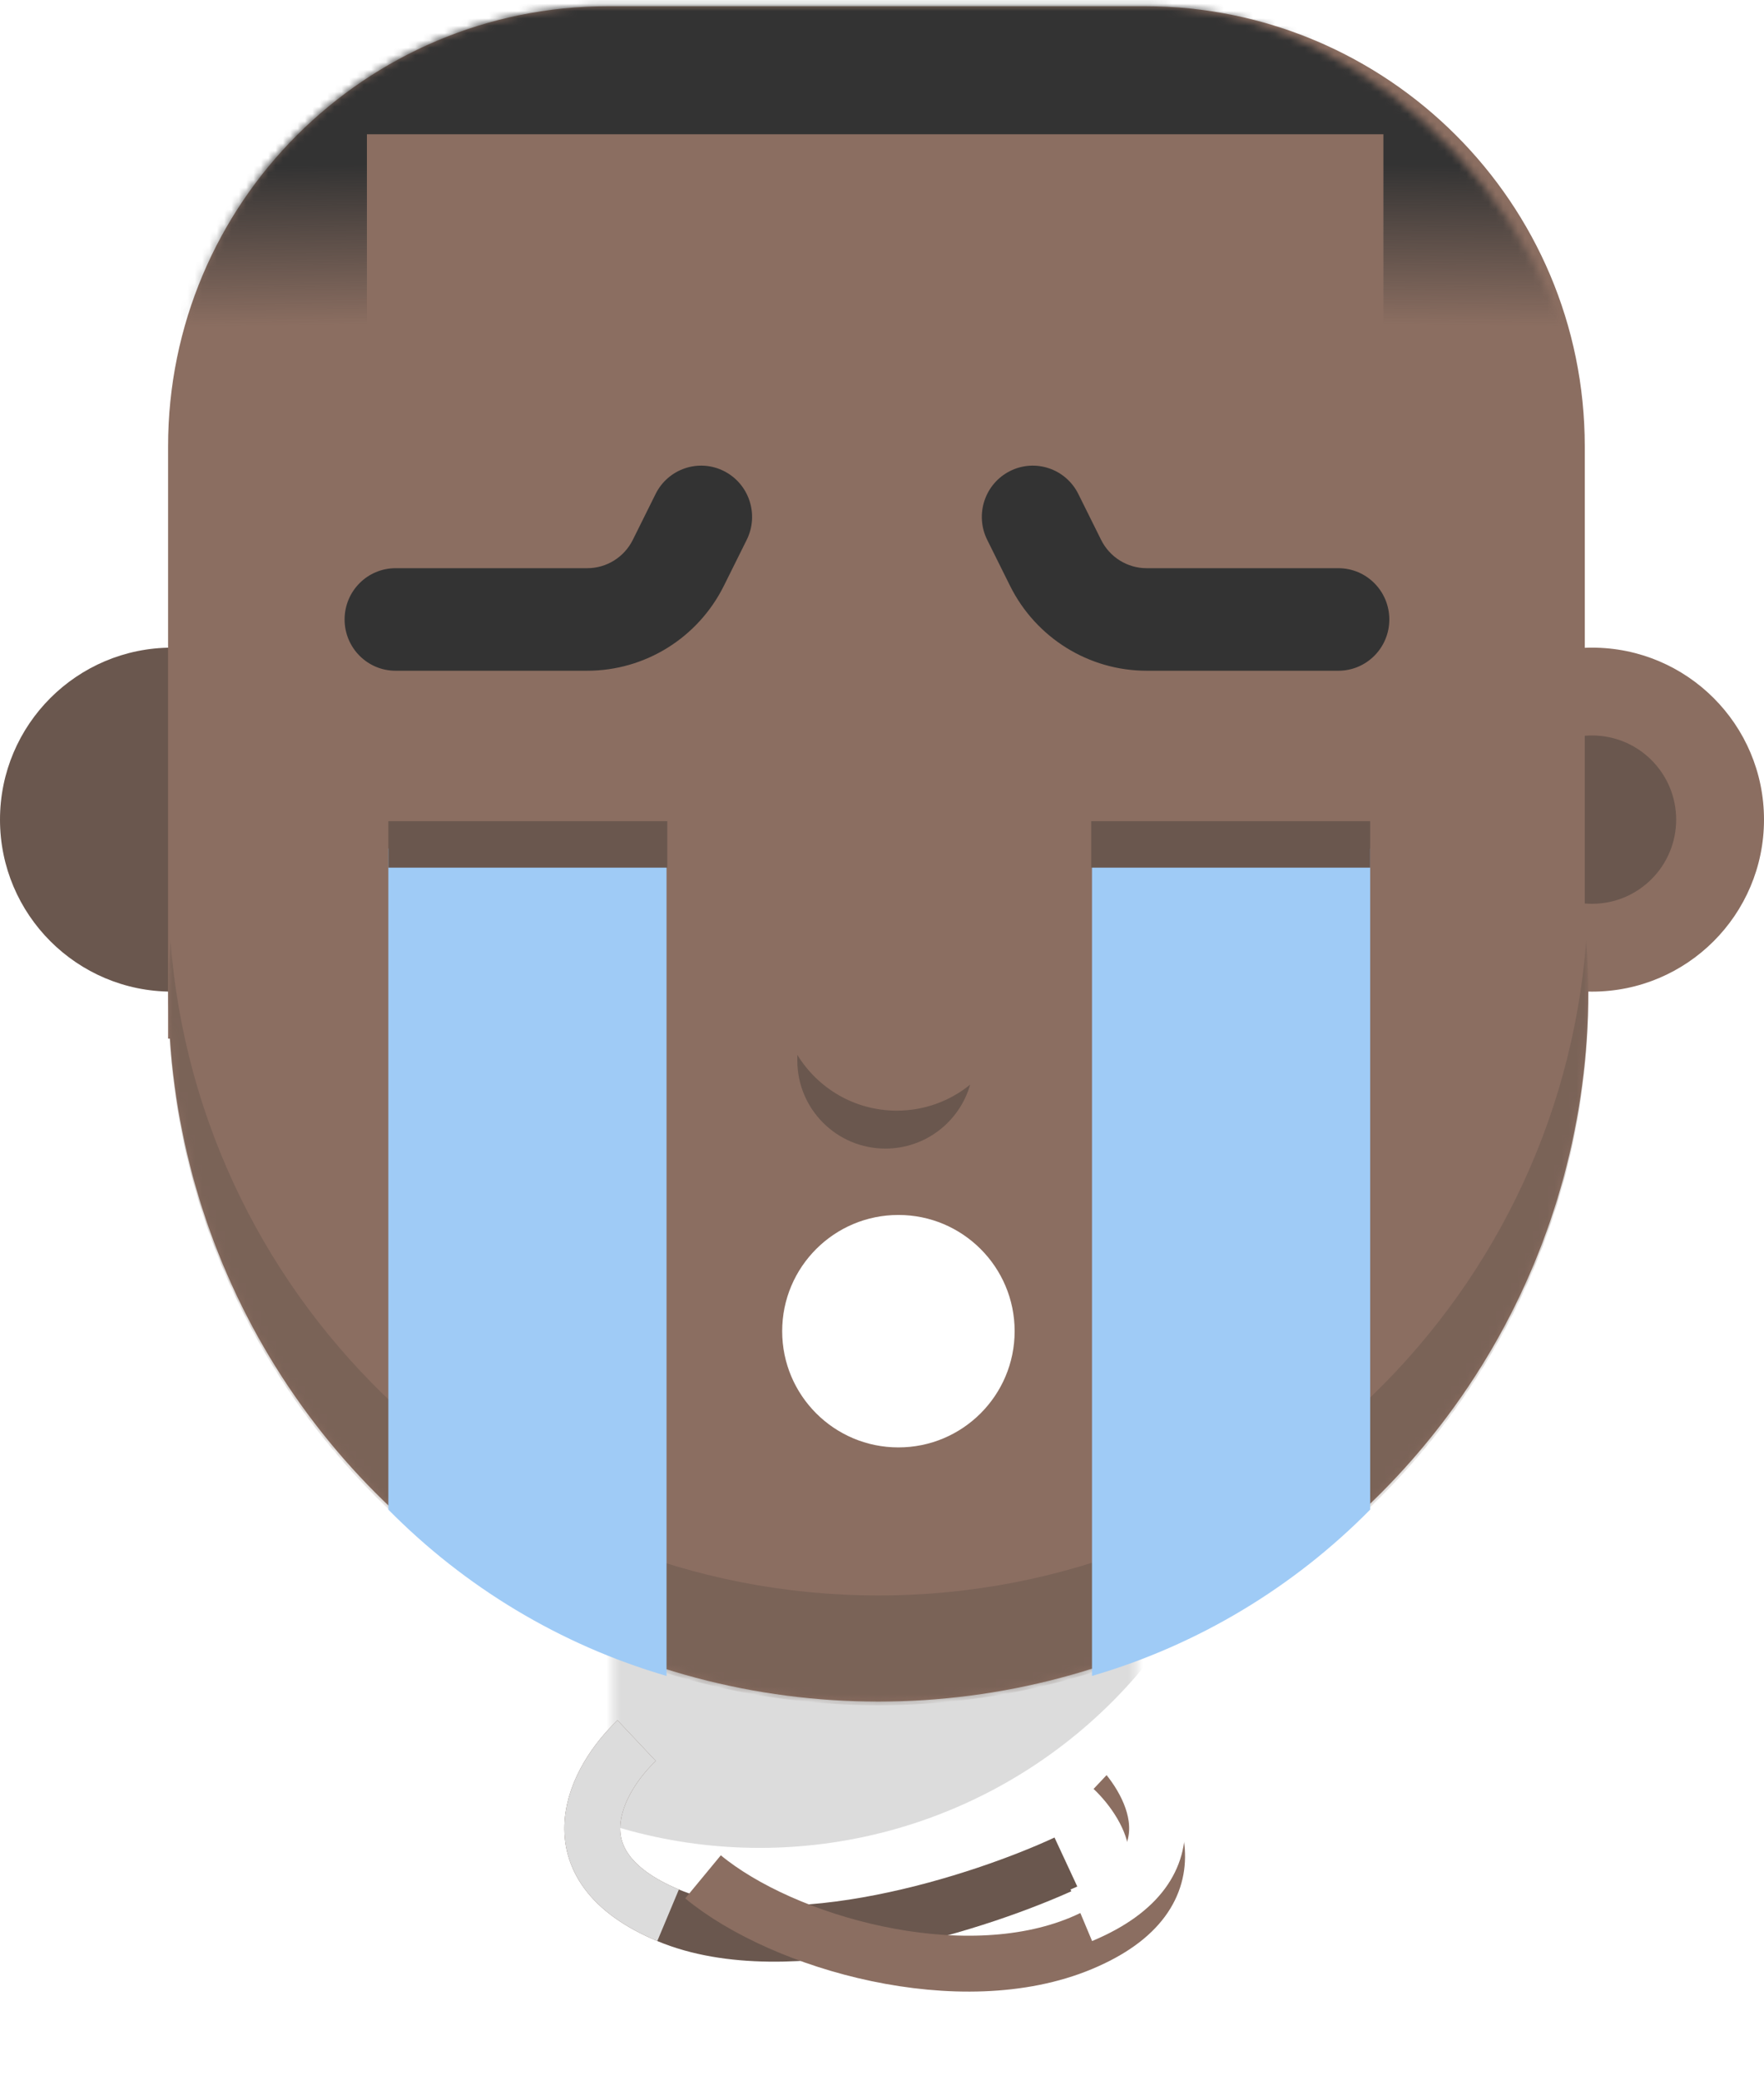 <svg width="240" height="283" viewBox="0 0 240 283" fill="none" xmlns="http://www.w3.org/2000/svg">
<rect x="83.411" y="208.839" width="71.472" height="111.292" rx="13.306" fill="white"/>
<mask id="mask0_4_1909" style="mask-type:alpha" maskUnits="userSpaceOnUse" x="83" y="208" width="72" height="87">
<path d="M83.364 208.836H154.639V258.381C154.639 278.063 138.683 294.018 119.001 294.018C99.32 294.018 83.364 278.063 83.364 258.381V208.836Z" fill="#C4C4C4"/>
</mask>
<g mask="url(#mask0_4_1909)">
<g filter="url(#filter0_f_4_1909)">
<circle cx="103.355" cy="183.629" r="67.798" fill="#DCDCDC"/>
</g>
</g>
<path d="M86.62 236.833C81.234 241.902 74.549 253.751 90.897 260.595C107.245 267.438 133.827 258.694 145.074 253.466" stroke="#6A574E" stroke-width="7.604" stroke-linejoin="round"/>
<path d="M86.62 236.833C81.234 241.902 74.549 253.751 90.897 260.595" stroke="#DCDCDC" stroke-width="7.604" stroke-linejoin="round"/>
<g filter="url(#filter1_d_4_1909)">
<path d="M151.393 236.833C156.779 241.902 163.464 253.751 147.116 260.595C130.768 267.438 106.58 260.595 95.649 251.565" stroke="#8B6E61" stroke-width="7.604" stroke-linejoin="round"/>
</g>
<path d="M151.393 236.833C156.779 241.902 163.464 253.751 147.116 260.595" stroke="white" stroke-width="7.604" stroke-linejoin="round"/>
<circle cx="119.502" cy="134.923" r="96.597" fill="#8B6E61"/>
<circle cx="23.402" cy="111.521" r="23.402" fill="#6A574E"/>
<circle cx="216.598" cy="111.521" r="23.402" fill="#8B6E61"/>
<g filter="url(#filter2_f_4_1909)">
<circle cx="11.452" cy="11.452" r="11.452" transform="matrix(1 0 0 -1 205.146 122.973)" fill="#6A574E"/>
</g>
<circle cx="11.452" cy="11.452" r="11.452" transform="matrix(1 0 0 -1 11.95 122.973)" fill="#6A574E"/>
<path d="M22.868 60.737C22.868 27.659 49.683 0.844 82.761 0.844H155.721C188.799 0.844 215.614 27.659 215.614 60.737V141.32H22.868V60.737Z" fill="#8B6E61"/>
<mask id="mask1_4_1909" style="mask-type:alpha" maskUnits="userSpaceOnUse" x="22" y="0" width="194" height="142">
<rect x="22.698" y="0.844" width="192.746" height="140.476" rx="59.893" fill="#8B6E61"/>
</mask>
<g mask="url(#mask1_4_1909)">
<rect x="22.697" y="-1.334" width="192.746" height="19.601" fill="#333333"/>
<rect x="19.43" y="0.844" width="30.491" height="43.558" fill="url(#paint0_linear_4_1909)"/>
<rect x="188.218" y="0.845" width="41.38" height="43.558" fill="url(#paint1_linear_4_1909)"/>
</g>
<mask id="mask2_4_1909" style="mask-type:alpha" maskUnits="userSpaceOnUse" x="22" y="38" width="195" height="194">
<circle cx="119.502" cy="134.923" r="96.597" fill="#82665A"/>
</mask>
<g mask="url(#mask2_4_1909)">
<g opacity="0.5" filter="url(#filter3_f_4_1909)">
<path fill-rule="evenodd" clip-rule="evenodd" d="M215.815 127.952C212.003 177.812 170.339 217.081 119.502 217.081C68.666 217.081 27.002 177.812 23.189 127.952C23.001 130.417 22.905 132.908 22.905 135.421C22.905 188.77 66.153 232.018 119.502 232.018C172.852 232.018 216.1 188.77 216.1 135.421C216.1 132.908 216.004 130.417 215.815 127.952Z" fill="#6A574E"/>
</g>
</g>
<path fill-rule="evenodd" clip-rule="evenodd" d="M98.493 64.094C101.917 65.817 103.304 70.007 101.593 73.453L98.493 79.693C94.972 86.784 87.773 91.262 79.898 91.262H53.814C49.986 91.262 46.884 88.139 46.884 84.286C46.884 80.433 49.986 77.31 53.814 77.31H79.898C82.523 77.31 84.923 75.817 86.097 73.453L89.196 67.213C90.907 63.767 95.07 62.37 98.493 64.094Z" fill="#333333"/>
<path fill-rule="evenodd" clip-rule="evenodd" d="M137.413 64.094C133.99 65.817 132.603 70.007 134.314 73.453L137.413 79.693C140.935 86.784 148.134 91.262 156.009 91.262H182.093C185.92 91.262 189.023 88.139 189.023 84.286C189.023 80.433 185.92 77.31 182.093 77.31H156.009C153.384 77.31 150.984 75.817 149.81 73.453L146.711 67.213C144.999 63.767 140.837 62.37 137.413 64.094Z" fill="#333333"/>
<path fill-rule="evenodd" clip-rule="evenodd" d="M90.686 228.031C76.157 223.788 63.187 215.891 52.837 205.402L52.837 115.448L79.628 116.379L90.686 111.728V228.031Z" fill="#9FCBF6"/>
<path fill-rule="evenodd" clip-rule="evenodd" d="M148.57 228.031C163.099 223.788 176.069 215.89 186.418 205.401L186.418 115.448L159.628 116.379L148.57 111.728V228.031Z" fill="#9FCBF6"/>
<rect x="52.837" y="111.728" width="37.953" height="6.326" fill="#6A574E"/>
<rect width="37.953" height="6.326" transform="matrix(-1 0 0 1 186.418 111.728)" fill="#6A574E"/>
<g filter="url(#filter4_i_4_1909)">
<circle cx="119.627" cy="185.588" r="15.814" fill="white"/>
</g>
<g filter="url(#filter5_f_4_1909)">
<path fill-rule="evenodd" clip-rule="evenodd" d="M108.48 143.526V144.297C108.48 150.915 113.845 156.279 120.463 156.279C125.942 156.279 130.563 152.602 131.99 147.58C129.266 149.791 125.793 151.117 122.01 151.117C116.283 151.117 111.265 148.078 108.48 143.526Z" fill="#6A574E"/>
</g>
<defs>
<filter id="filter0_f_4_1909" x="24.258" y="104.532" width="158.194" height="158.194" filterUnits="userSpaceOnUse" color-interpolation-filters="sRGB">
<feFlood flood-opacity="0" result="BackgroundImageFix"/>
<feBlend mode="normal" in="SourceGraphic" in2="BackgroundImageFix" result="shape"/>
<feGaussianBlur stdDeviation="5.65" result="effect1_foregroundBlur_4_1909"/>
</filter>
<filter id="filter1_d_4_1909" x="93.228" y="234.064" width="68.004" height="36.916" filterUnits="userSpaceOnUse" color-interpolation-filters="sRGB">
<feFlood flood-opacity="0" result="BackgroundImageFix"/>
<feColorMatrix in="SourceAlpha" type="matrix" values="0 0 0 0 0 0 0 0 0 0 0 0 0 0 0 0 0 0 127 0" result="hardAlpha"/>
<feOffset dy="3.802"/>
<feComposite in2="hardAlpha" operator="out"/>
<feColorMatrix type="matrix" values="0 0 0 0 0 0 0 0 0 0 0 0 0 0 0 0 0 0 0.25 0"/>
<feBlend mode="normal" in2="BackgroundImageFix" result="effect1_dropShadow_4_1909"/>
<feBlend mode="normal" in="SourceGraphic" in2="effect1_dropShadow_4_1909" result="shape"/>
</filter>
<filter id="filter2_f_4_1909" x="199.297" y="94.22" width="34.602" height="34.602" filterUnits="userSpaceOnUse" color-interpolation-filters="sRGB">
<feFlood flood-opacity="0" result="BackgroundImageFix"/>
<feBlend mode="normal" in="SourceGraphic" in2="BackgroundImageFix" result="shape"/>
<feGaussianBlur stdDeviation="2.924" result="effect1_foregroundBlur_4_1909"/>
</filter>
<filter id="filter3_f_4_1909" x="13.942" y="118.99" width="211.12" height="121.991" filterUnits="userSpaceOnUse" color-interpolation-filters="sRGB">
<feFlood flood-opacity="0" result="BackgroundImageFix"/>
<feBlend mode="normal" in="SourceGraphic" in2="BackgroundImageFix" result="shape"/>
<feGaussianBlur stdDeviation="4.481" result="effect1_foregroundBlur_4_1909"/>
</filter>
<filter id="filter4_i_4_1909" x="103.813" y="166.5" width="34.233" height="34.902" filterUnits="userSpaceOnUse" color-interpolation-filters="sRGB">
<feFlood flood-opacity="0" result="BackgroundImageFix"/>
<feBlend mode="normal" in="SourceGraphic" in2="BackgroundImageFix" result="shape"/>
<feColorMatrix in="SourceAlpha" type="matrix" values="0 0 0 0 0 0 0 0 0 0 0 0 0 0 0 0 0 0 127 0" result="hardAlpha"/>
<feOffset dx="2.605" dy="-4.465"/>
<feGaussianBlur stdDeviation="1.637"/>
<feComposite in2="hardAlpha" operator="arithmetic" k2="-1" k3="1"/>
<feColorMatrix type="matrix" values="0 0 0 0 1 0 0 0 0 1 0 0 0 0 1 0 0 0 0.25 0"/>
<feBlend mode="normal" in2="shape" result="effect1_innerShadow_4_1909"/>
</filter>
<filter id="filter5_f_4_1909" x="100.858" y="135.903" width="38.755" height="27.999" filterUnits="userSpaceOnUse" color-interpolation-filters="sRGB">
<feFlood flood-opacity="0" result="BackgroundImageFix"/>
<feBlend mode="normal" in="SourceGraphic" in2="BackgroundImageFix" result="shape"/>
<feGaussianBlur stdDeviation="3.811" result="effect1_foregroundBlur_4_1909"/>
</filter>
<linearGradient id="paint0_linear_4_1909" x1="33.779" y1="22.623" x2="34.109" y2="44.411" gradientUnits="userSpaceOnUse">
<stop stop-color="#333333"/>
<stop offset="1" stop-color="#333333" stop-opacity="0"/>
</linearGradient>
<linearGradient id="paint1_linear_4_1909" x1="210.125" y1="22.624" x2="209.882" y2="44.414" gradientUnits="userSpaceOnUse">
<stop stop-color="#333333"/>
<stop offset="1" stop-color="#333333" stop-opacity="0"/>
</linearGradient>
</defs>
</svg>
